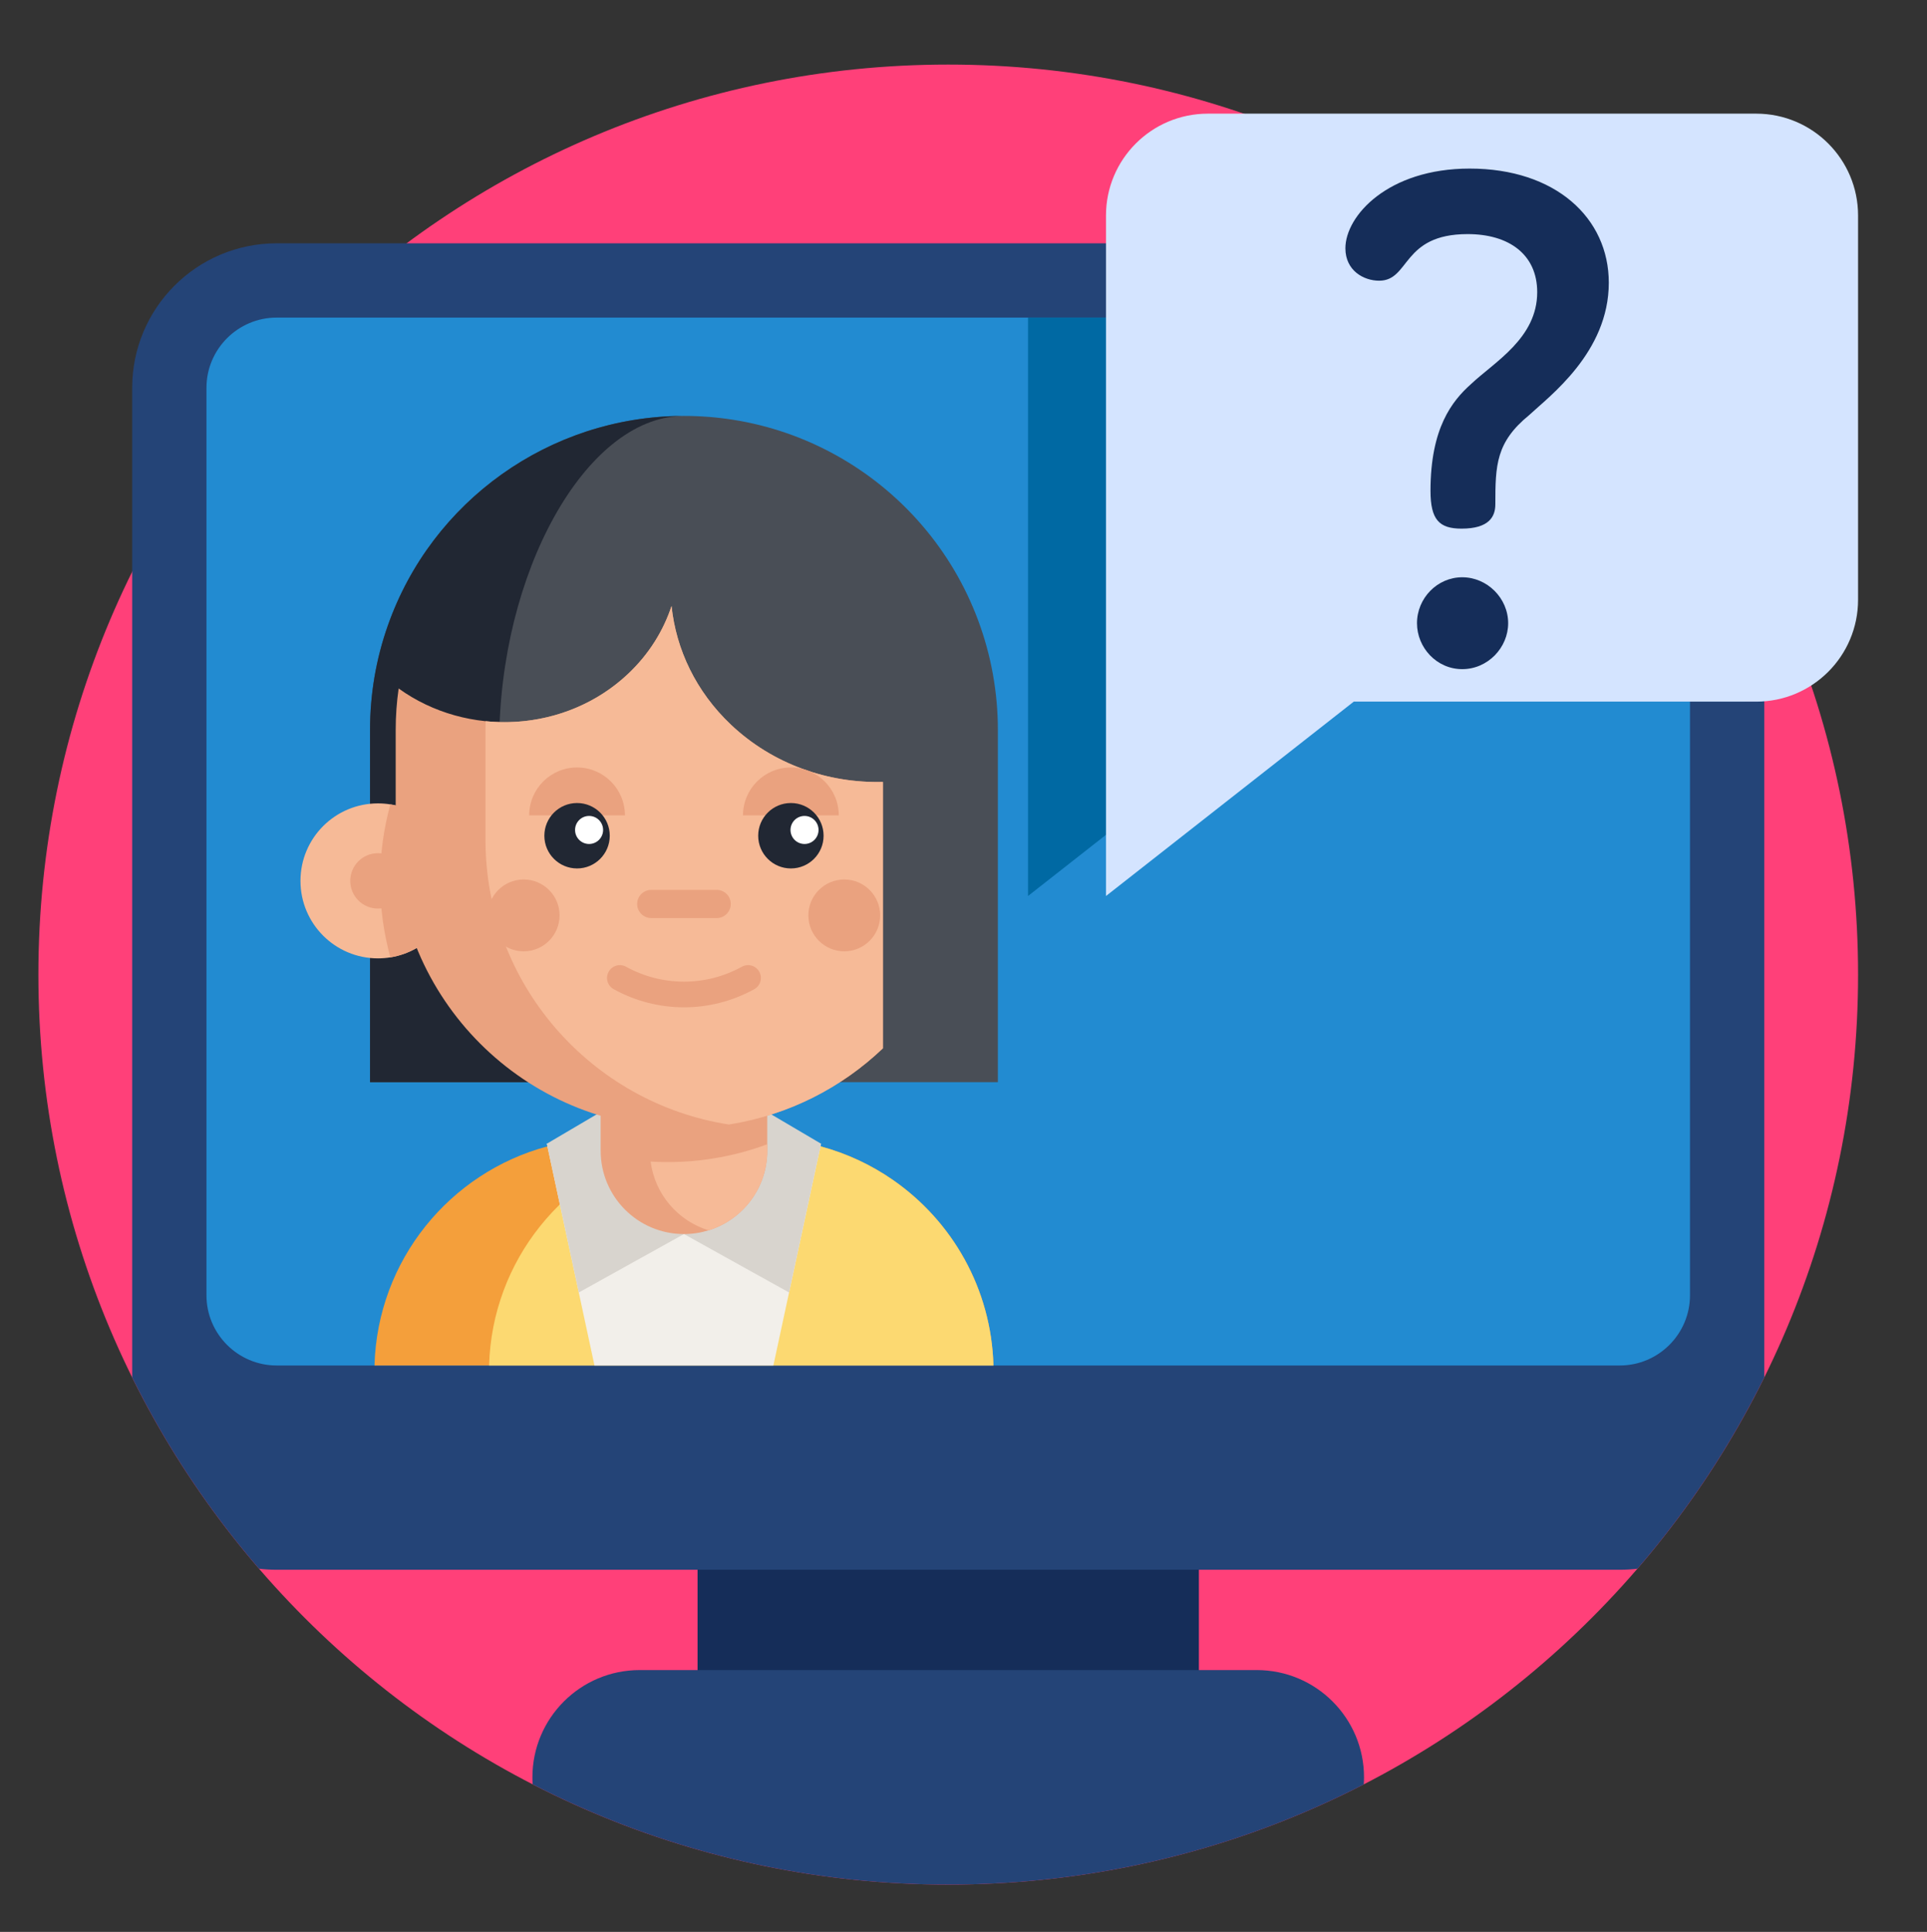 <?xml version="1.0" encoding="iso-8859-1"?>
<!-- Generator: Adobe Illustrator 24.2.1, SVG Export Plug-In . SVG Version: 6.00 Build 0)  -->
<svg version="1.1" id="Layer_1" xmlns="http://www.w3.org/2000/svg" xmlns:xlink="http://www.w3.org/1999/xlink" x="0px" y="0px"
	 viewBox="0 0 542.195 543.468" style="enable-background:new 0 0 542.195 543.468;" xml:space="preserve">
<rect x="0" y="0" width="542.195" height="543.468" fill="#333333" stroke="none"/>
<g>
	<path style="fill:#FF4079;" d="M522.801,274.164c0,141.387-114.613,256-256,256s-256-114.613-256-256s114.613-256,256-256
		S522.801,132.777,522.801,274.164L522.801,274.164z M522.801,274.164"/>
	<rect x="196.27" y="423.695" style="fill:#152D59;" width="141.055" height="62.691"/>
	<path style="fill:#244477;" d="M496.406,109.102v278.39c-9.625,19.469-21.648,37.535-35.691,53.805
		c-1.633,0.195-3.281,0.301-4.965,0.301H77.852c-1.684,0-3.332-0.106-4.965-0.301c-14.051-16.281-26.078-34.336-35.691-53.805
		v-278.39c0-22.454,18.203-40.657,40.656-40.657H455.75C478.203,68.445,496.406,86.648,496.406,109.102L496.406,109.102z
		 M496.406,109.102"/>
	<path style="fill:#228BD1;" d="M475.508,109.102v255.269c0,10.898-8.871,19.758-19.758,19.758H77.852
		c-10.899,0-19.758-8.86-19.758-19.758V109.102c0-10.899,8.859-19.758,19.758-19.758H455.75
		C466.637,89.344,475.508,98.203,475.508,109.102L475.508,109.102z M475.508,109.102"/>
	<path style="fill:#244477;" d="M383.789,499.988c0,0.668-0.023,1.324-0.074,1.985c-35.047,18.023-74.793,28.191-116.914,28.191
		c-42.129,0-81.879-10.176-116.926-28.203c-0.051-0.656-0.07-1.317-0.07-1.973c0-8.328,3.375-15.871,8.84-21.336
		c5.465-5.465,13.008-8.84,21.336-8.84H353.61C370.278,469.812,383.789,483.32,383.789,499.988L383.789,499.988z M383.789,499.988"
		/>
	<path style="fill:#0069A3;" d="M491.188,109.102v88.273H358.965l-69.715,54.68V89.34h182.176
		C482.317,89.34,491.188,98.203,491.188,109.102L491.188,109.102z M491.188,109.102"/>
	<path style="fill:#F49F3B;" d="M279.52,384.129H105.367c0.813-29.594,21.184-54.289,48.653-61.641
		c1.027-0.269,2.058-0.523,3.101-0.754c2.789-0.597,5.645-1.015,8.555-1.261c1.773-0.141,3.559-0.215,5.371-0.215h42.793
		c4.781,0,9.438,0.508,13.934,1.476c0.254,0.059,0.515,0.118,0.769,0.172c0.754,0.172,1.52,0.363,2.258,0.559
		c0.023,0.008,0.039,0.008,0.055,0.015c7.398,1.981,14.281,5.219,20.398,9.465C267.887,343.488,278.93,362.508,279.52,384.129
		L279.52,384.129z M279.52,384.129"/>
	<path style="fill:#FCD971;" d="M279.52,384.129H137.617c0.813-29.594,21.184-54.289,48.653-61.641
		c1.027-0.269,2.058-0.523,3.101-0.754c2.789-0.597,5.645-1.015,8.555-1.261c1.773-0.141,3.559-0.215,5.371-0.215h10.539
		c4.781,0,9.442,0.508,13.938,1.476c0.254,0.059,0.515,0.118,0.769,0.172c0.754,0.172,1.516,0.363,2.254,0.559
		c0.027,0.008,0.043,0.008,0.059,0.015c7.398,1.981,14.281,5.219,20.398,9.465C267.887,343.488,278.93,362.508,279.52,384.129
		L279.52,384.129z M279.52,384.129"/>
	<path style="fill:#F2EFEA;" d="M231.012,321.734l-0.156,0.746l-13.254,61.649h-50.336l-13.246-61.637l-0.164-0.758H231.012z
		 M231.012,321.734"/>
	<polyline style="fill:#D8D4CE;" points="192.438,347.156 162.86,363.594 153.86,321.742 172.239,310.914 	"/>
	<polyline style="fill:#D8D4CE;" points="192.438,347.156 222.016,363.594 231.016,321.742 212.633,310.914 	"/>
	<path style="fill:#494E56;" d="M104.121,304.418v-99.086c0-10.07,1.68-19.934,4.992-29.32
		c12.403-35.289,45.891-59.008,83.329-59.008c4.636,0,9.265,0.359,13.761,1.07c20.571,3.215,39.438,13.715,53.121,29.563
		c13.829,16.019,21.446,36.507,21.446,57.695v99.09"/>
	<path style="fill:#212733;" d="M140.453,209.199c0,35.051,20.524,75.602,31.793,95.223h-68.129v-99.09
		c0-10.066,1.684-19.93,4.996-29.32c12.325-35.086,45.504-58.735,82.684-59C164.641,117.691,140.453,161.254,140.453,209.199
		L140.453,209.199z M140.453,209.199"/>
	<path style="fill:#EAA27F;" d="M215.887,294.949v28.77c0,10.531-6.945,19.433-16.508,22.39c-2.191,0.68-4.523,1.047-6.937,1.047
		c-12.946,0-23.438-10.492-23.438-23.437v-28.77H215.887z M215.887,294.949"/>
	<path style="fill:#F6BA97;" d="M215.887,321.894v1.825c0,10.531-6.945,19.433-16.508,22.39c-8.633-2.652-15.121-10.156-16.32-19.34
		c1.566,0.098,3.14,0.145,4.722,0.145c4.438,0,8.786-0.352,13.02-1.047C206.02,325.027,211.059,323.684,215.887,321.894
		L215.887,321.894z M215.887,321.894"/>
	<path style="fill:#F6BA97;" d="M128.141,247.801c0,10.855-7.926,19.851-18.309,21.519c-1.133,0.188-2.301,0.282-3.492,0.282
		c-12.043,0-21.797-9.758-21.797-21.801c0-12.039,9.754-21.797,21.797-21.797c1.191,0,2.359,0.094,3.492,0.277
		C120.215,227.953,128.141,236.949,128.141,247.801L128.141,247.801z M128.141,247.801"/>
	<path style="fill:#EAA27F;" d="M128.141,247.801c0,10.855-7.926,19.851-18.309,21.519c-1.886-6.855-2.89-14.07-2.89-21.519
		c0-7.446,1.007-14.664,2.89-21.52C120.215,227.953,128.141,236.949,128.141,247.801L128.141,247.801z M128.141,247.801"/>
	<path style="fill:#EAA27F;" d="M114.133,247.801c0,4.304-3.488,7.793-7.793,7.793c-4.301,0-7.789-3.489-7.789-7.793
		c0-4.301,3.488-7.789,7.789-7.789C110.645,240.012,114.133,243.5,114.133,247.801L114.133,247.801z M114.133,247.801"/>
	<path style="fill:#EAA27F;" d="M248.418,219.969v74.933c-11.582,11.055-26.433,18.711-42.957,21.375
		c-0.129,0.02-0.269,0.043-0.398,0.063c-4.106,0.656-8.321,0.98-12.621,0.98c-44.793,0-81.106-36.312-81.106-81.101v-30.887
		c0-3.957,0.281-7.844,0.832-11.648c19.297,13.878,46.965,12.507,64.594-4.157c5.836-5.511,9.894-12.082,12.187-19.043
		c1.278,12.196,6.856,24.067,16.743,33.41C217.461,215.008,233.012,220.371,248.418,219.969L248.418,219.969z M248.418,219.969"/>
	<path style="fill:#F6BA97;" d="M248.418,219.969v74.933c-11.582,11.055-26.433,18.711-42.957,21.375
		c-0.129,0.02-0.269,0.043-0.398,0.063c-38.793-6.063-68.469-39.633-68.469-80.121v-30.887c0-0.824,0.016-1.641,0.043-2.453
		c14.301,1.465,29.152-2.981,40.125-13.352c5.836-5.511,9.891-12.082,12.187-19.043c1.278,12.196,6.856,24.067,16.743,33.41
		C217.461,215.008,233.012,220.371,248.418,219.969L248.418,219.969z M248.418,219.969"/>
	<path style="fill:#EAA27F;" d="M236,229.367c0-7.437-6.031-13.469-13.469-13.469c-7.441,0-13.472,6.032-13.472,13.469"/>
	<path style="fill:#EAA27F;" d="M175.836,229.367c0-7.437-6.031-13.469-13.469-13.469c-7.441,0-13.472,6.032-13.472,13.469"/>
	<path style="fill:#212733;" d="M171.567,235.102c0,5.082-4.121,9.203-9.2,9.203c-5.082,0-9.203-4.121-9.203-9.203
		c0-5.083,4.121-9.2,9.203-9.2C167.446,225.902,171.567,230.019,171.567,235.102L171.567,235.102z M171.567,235.102"/>
	<path style="fill:#212733;" d="M231.731,235.102c0,5.082-4.118,9.203-9.2,9.203s-9.199-4.121-9.199-9.203
		c0-5.083,4.117-9.2,9.199-9.2S231.731,230.019,231.731,235.102L231.731,235.102z M231.731,235.102"/>
	<path style="fill:#EAA27F;" d="M201.649,258.269h-18.403c-2.191,0-3.968-1.777-3.968-3.968c0-2.192,1.777-3.969,3.968-3.969h18.403
		c2.191,0,3.968,1.777,3.968,3.969C205.617,256.492,203.84,258.269,201.649,258.269L201.649,258.269z M201.649,258.269"/>
	<path style="fill:#EAA27F;" d="M192.449,283.379c-6.793,0-13.586-1.699-19.777-5.106c-1.746-0.961-2.383-3.152-1.422-4.898
		c0.961-1.746,3.156-2.383,4.899-1.426c10.207,5.61,22.39,5.61,32.597,0c1.743-0.961,3.938-0.32,4.899,1.426
		c0.961,1.746,0.324,3.937-1.422,4.898C206.031,281.68,199.239,283.379,192.449,283.379L192.449,283.379z M192.449,283.379"/>
	<path style="fill:#FFFFFF;" d="M169.692,233.48c0,2.176-1.766,3.942-3.946,3.942c-2.175,0-3.941-1.766-3.941-3.942
		c0-2.179,1.766-3.945,3.941-3.945C167.926,229.535,169.692,231.301,169.692,233.48L169.692,233.48z M169.692,233.48"/>
	<path style="fill:#FFFFFF;" d="M230.309,233.48c0,2.176-1.766,3.942-3.942,3.942c-2.179,0-3.945-1.766-3.945-3.942
		c0-2.179,1.766-3.945,3.945-3.945C228.543,229.535,230.309,231.301,230.309,233.48L230.309,233.48z M230.309,233.48"/>
	<path style="fill:#EAA27F;" d="M247.649,257.512c0,5.582-4.524,10.105-10.102,10.105c-5.578,0-10.101-4.523-10.101-10.105
		c0-5.578,4.523-10.102,10.101-10.102C243.125,247.41,247.649,251.934,247.649,257.512L247.649,257.512z M247.649,257.512"/>
	<path style="fill:#EAA27F;" d="M157.446,257.512c0,5.582-4.524,10.105-10.102,10.105c-5.582,0-10.105-4.523-10.105-10.105
		c0-5.578,4.523-10.102,10.105-10.102C152.922,247.41,157.446,251.934,157.446,257.512L157.446,257.512z M157.446,257.512"/>
	<path style="fill:#D4E4FF;" d="M339.848,31.973c-15.828,0-28.66,12.832-28.66,28.66v191.426l69.718-54.68h113.235
		c15.828,0,28.66-12.832,28.66-28.664V60.633c0-15.828-12.832-28.66-28.66-28.66H339.848z M339.848,31.973"/>
	<path style="fill:#152D59;" d="M430.239,116.785c-9.313,7.602-9.5,14.063-9.5,25.082c0,3.422-1.711,6.844-9.504,6.844
		c-6.27,0-8.739-2.473-8.739-10.645c0-17.672,6.078-25.273,11.399-30.023c6.652-6.27,18.625-12.922,18.625-25.844
		c0-10.644-7.981-16.344-19.574-16.344c-18.622,0-16.153,13.11-24.895,13.11c-4.371,0-9.5-2.848-9.5-9.117
		c0-9.125,11.973-22.426,34.965-22.426c24.137,0,39.148,13.871,39.148,32.117C452.664,99.109,435.942,111.465,430.239,116.785
		L430.239,116.785z M424.348,175.316c0,6.84-5.699,12.922-12.922,12.922c-7.223,0-12.73-6.082-12.73-12.922
		c0-7.031,5.699-12.922,12.73-12.922C418.457,162.394,424.348,168.285,424.348,175.316L424.348,175.316z M424.348,175.316"/>
</g>
</svg>
